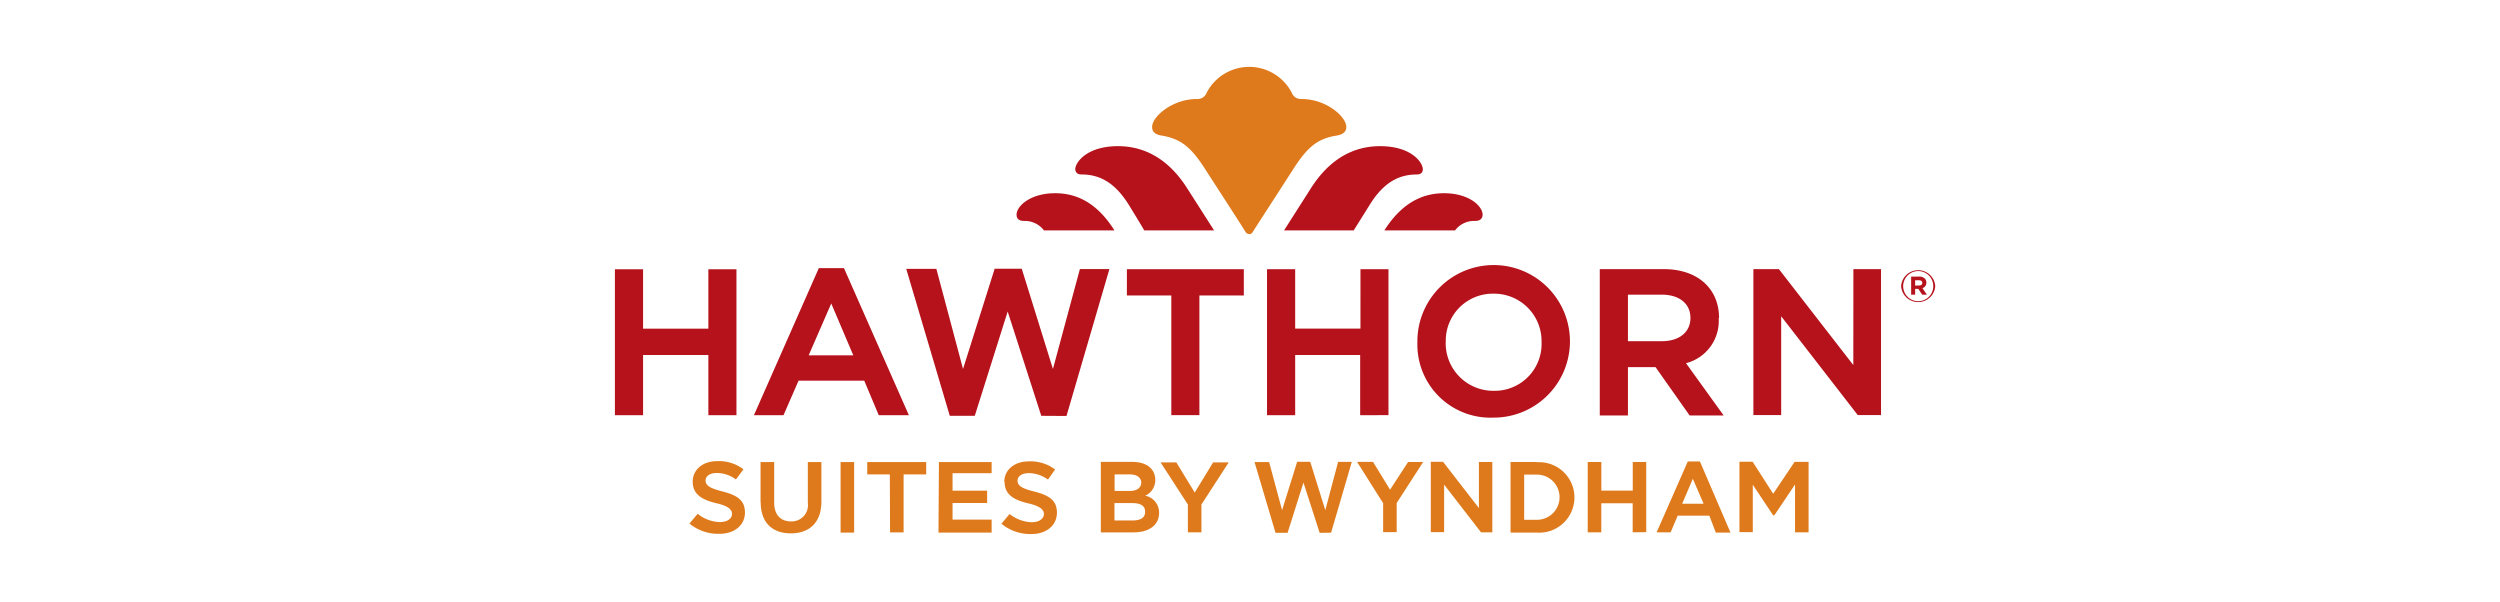 <svg id="Layer_1" data-name="Layer 1" xmlns="http://www.w3.org/2000/svg" width="332" height="80" viewBox="0 0 332 80">
  <defs>
    <style>
      .cls-1 {
        fill: #df7a1c;
      }

      .cls-2 {
        fill: #b5121b;
      }
    </style>
  </defs>
  <title>Artboard 10</title>
  <g>
    <path class="cls-1" d="M118.17,63h-3V61.36H123V63h-3V70.7h-1.8Zm39.58,7.69h1.8V67l3.62-5.59H161.1l-2.44,4-2.44-4h-2.09L157.75,67Zm-56.73-4c0,2.73,1.56,4.14,4,4.14s4.06-1.41,4.06-4.22V61.36h-1.8v5.41a2.16,2.16,0,0,1-2.23,2.47c-1.33,0-2.24-.79-2.24-2.54V61.36H101v5.37m10.63,4h1.8V61.36h-1.8Zm13,0h7.06V69H126.5v-2.2h4.59V65.16H126.5V62.84h5.19V61.36h-7Zm105.18,0h-1.95L227,68.48h-4.2l-.94,2.21H220l4.14-9.41h1.61Zm-5-7.15-1.42,3.32h2.85Zm-20.71-2.19a4.68,4.68,0,1,1,0,9.34h-3.5V61.35h3.51m0,7.68a3,3,0,1,0,0-6h-1.7v6h1.7m-19.51-4-2.26-3.69h-2.12l3.46,5.48v3.85h1.8V66.8L189,61.35H187Zm-7.83,5.71,2.75-9.4H177.7L176,67.75l-2-6.42h-1.74l-2,6.42-1.72-6.39h-1.94l2.79,9.4h1.6l2.11-6.67,2.15,6.67Zm19.63-3.27-4.76-6.14h-1.63v9.34h1.77V64.36l4.9,6.33h1.5V61.35h-1.78Zm22.22,3.2V61.35h-1.79v3.8h-4.17v-3.8h-1.81v9.34h1.8V66.83h4.17v3.86Zm16.86-5.1-2.73-4.25H231v9.35h1.77V64.37l2.71,4.07h.15l2.75-4.1v6.35h1.8V61.34h-1.86Zm-82.06-1.86c0-1.26-.94-2.37-3.06-2.37h-4.17V70.7h4.31c2.07,0,3.43-.94,3.43-2.6a2.28,2.28,0,0,0-1.84-2.27,2.26,2.26,0,0,0,1.33-2.1m-1.86.35c0,.64-.51,1.12-1.54,1.12h-2V63h2c1.09,0,1.54.52,1.54,1.12m.51,3.87c0,.68-.47,1.13-1.7,1.13h-2.37V66.81h2.37c1.28,0,1.7.49,1.7,1.14m-60.08-4c0,1.65,1.15,2.41,3.15,2.88,1.51.35,2.07.81,2.07,1.41s-.57,1.09-1.63,1.09a4.85,4.85,0,0,1-2.93-1.1l-1.09,1.3a6,6,0,0,0,4,1.36c2,0,3.37-1.18,3.37-2.81s-1-2.31-3-2.82c-1.49-.39-2.23-.71-2.23-1.45,0-.52.47-1,1.53-1a4.34,4.34,0,0,1,2.5.86l1-1.34a5.29,5.29,0,0,0-3.47-1.09c-2,0-3.27,1.17-3.27,2.74m41.42,0c0,1.65,1.14,2.4,3.16,2.87,1.51.35,2.06.82,2.06,1.41s-.58,1.09-1.63,1.09a5,5,0,0,1-2.93-1.09l-1.08,1.29a6,6,0,0,0,4,1.37c2,0,3.37-1.18,3.37-2.82s-1-2.31-3-2.82c-1.49-.38-2.23-.7-2.23-1.45,0-.51.47-1,1.54-1a4.38,4.38,0,0,1,2.5.86l.95-1.34a5.41,5.41,0,0,0-3.47-1.08c-2,0-3.29,1.17-3.28,2.74"/>
    <path class="cls-2" d="M112.08,35.61h-3.34l-8.62,19.53h3.93l2-4.59h8.72l1.93,4.59h4Zm1.24,11.58h-5.93l3-6.89Zm74.91-1.73a10.13,10.13,0,1,1,10.1,10,9.71,9.71,0,0,1-10.1-10m3.76-.05a6.32,6.32,0,0,0,6.39,6.49,6.23,6.23,0,0,0,6.34-6.44A6.31,6.31,0,0,0,198.33,39,6.24,6.24,0,0,0,192,45.41m36.24-3.18a5.78,5.78,0,0,1-4.34,6l5,6.94h-4.52l-4.52-6.41h-3.67v6.41h-3.74V35.74h8.49c4.58,0,7.35,2.65,7.35,6.49m-3.8,0c0-1.93-1.5-3.1-3.82-3.1h-4.48v6.18h4.5c2.32,0,3.8-1.2,3.8-3.09m-86.21,13-4.46-13.85-4.37,13.85h-3.32l-5.78-19.51h4L127.89,49l4.2-13.31h3.6L139.83,49l3.58-13.27h3.92l-5.7,19.51ZM246.13,35.74h3.67V55.12h-3.09L236.54,42V55.12h-3.69V35.74h3.39l9.88,12.74ZM252.47,38v0A2.27,2.27,0,0,1,257,38h0a2.27,2.27,0,0,1-4.53,0Zm4.27,0h0a2,2,0,0,0-2-2,2,2,0,0,0-2,2v0a2,2,0,1,0,4,0Zm-2.94-1.27h1.07a1,1,0,0,1,.75.27.72.72,0,0,1,.2.52h0a.76.76,0,0,1-.52.75l.59.86h-.62l-.52-.77h-.42v.77h-.53Zm1.07,1.18c.27,0,.41-.14.41-.34v0c0-.23-.16-.35-.43-.35h-.52v.71ZM94.07,55.14v-8H85.4v8H81.66V35.76H85.4v7.89h8.67V35.76h3.73V55.14Zm86.56,0v-8H172v8h-3.74V35.75H172v7.89h8.67V35.75h3.72V55.13ZM155.55,39.24h-5.9V35.75h15.53v3.49h-5.9V55.13h-3.73Z"/>
    <g>
      <path class="cls-2" d="M183.27,19.41c4.18,0,5.68,2.18,5.68,3.07,0,.37-.19.69-.82.69-3,0-4.84,1.77-6.29,4.12l-2.07,3.31h-9.25l3.62-5.68C176.82,20.76,180.13,19.41,183.27,19.41Zm.57,11.19h9.39a3.16,3.16,0,0,1,2.66-1.26c.78,0,1-.43,1-.83,0-1.14-1.81-2.85-5.11-2.85C189.25,25.66,186.36,26.63,183.84,30.6Zm-40.18-7.43c3,0,4.84,1.77,6.3,4.12.37.61,1.13,1.83,2,3.31h9.27c-1.36-2.13-2.92-4.58-3.63-5.68-2.67-4.16-6-5.51-9.13-5.51-4.17,0-5.68,2.18-5.68,3.07C142.84,22.85,143,23.17,143.66,23.17Zm-5,7.43H148c-2.51-4-5.4-4.94-7.88-4.94-3.3,0-5.12,1.71-5.12,2.85,0,.4.18.83,1,.83A3.18,3.18,0,0,1,138.64,30.6Z"/>
      <path class="cls-1" d="M154.25,18c2.48.43,3.82,1.4,5.75,4.39,2.16,3.35,5.18,8,5.33,8.29s.39.41.56.41.32,0,.56-.41,3.19-4.94,5.34-8.29c1.93-3,3.28-4,5.75-4.39.73-.13,1.25-.45,1.25-1.14,0-1.37-2.67-3.71-5.93-3.71a1.3,1.3,0,0,1-1.32-.85,6.37,6.37,0,0,0-11.29,0,1.3,1.3,0,0,1-1.32.85c-3.24,0-5.93,2.33-5.93,3.71C153,17.57,153.52,17.89,154.25,18Z"/>
    </g>
  </g>
</svg>
